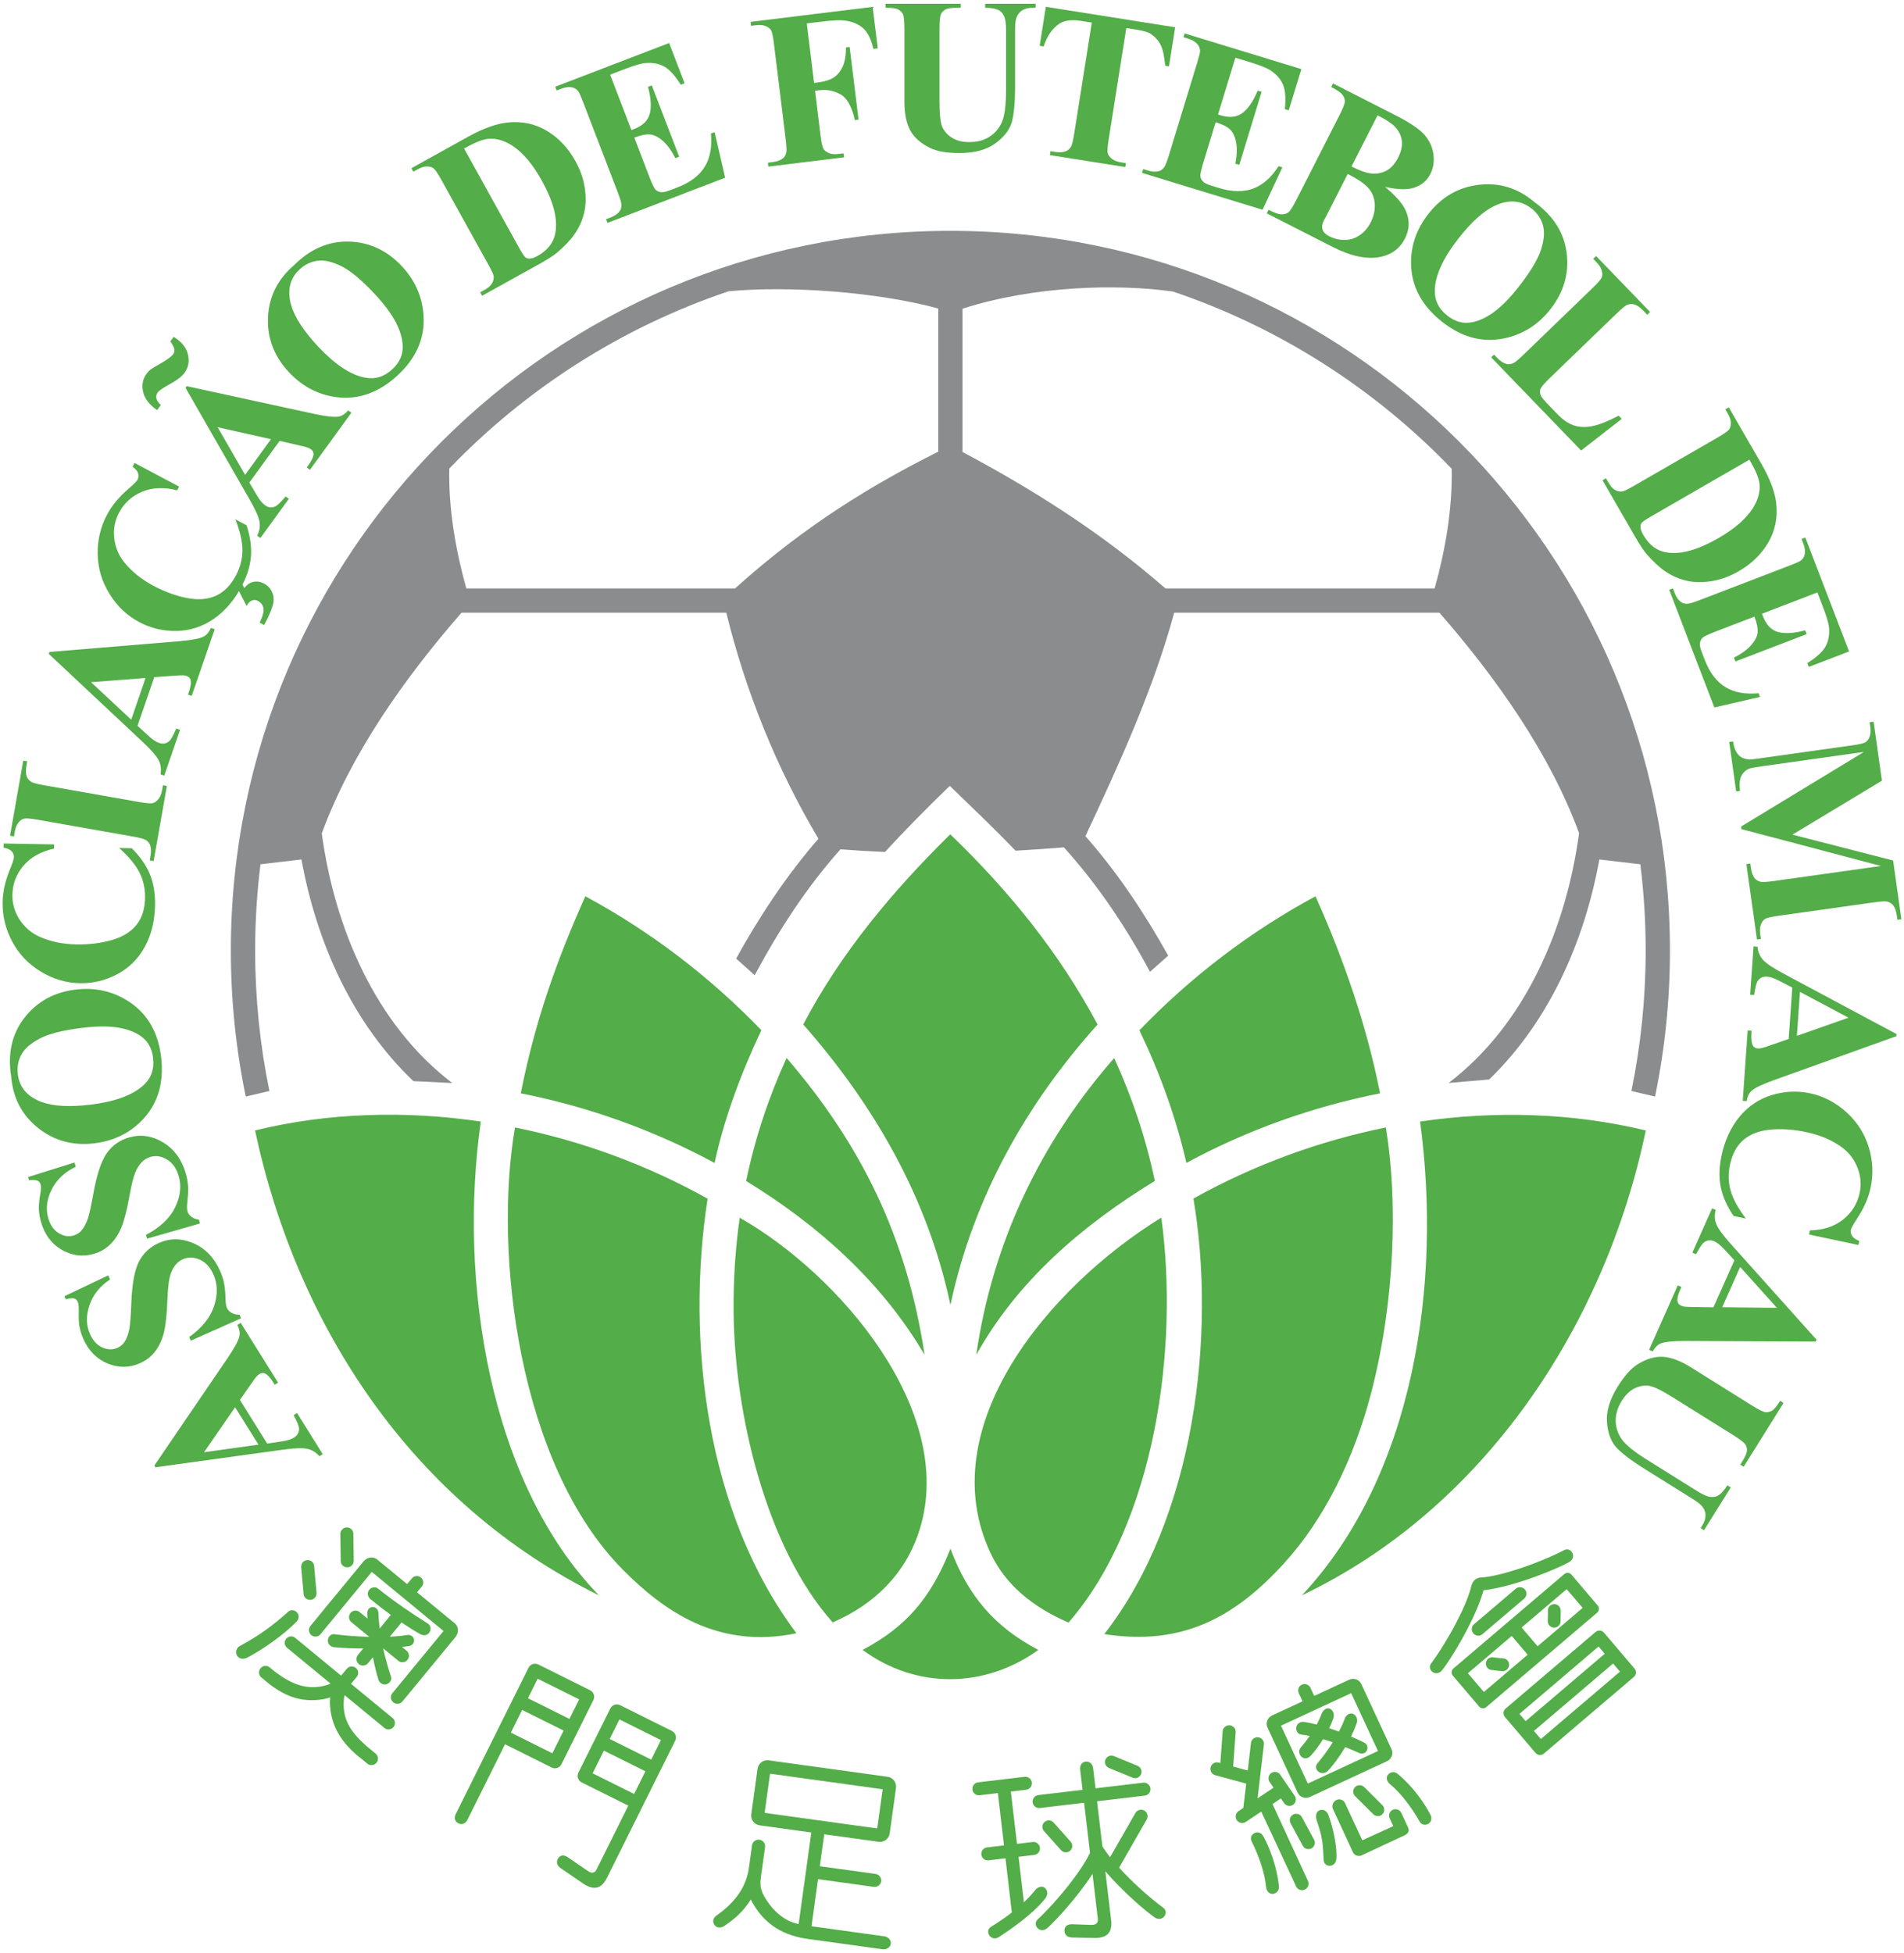 <?xml version="1.0" encoding="utf-8"?>
<!-- Generator: Adobe Illustrator 16.0.0, SVG Export Plug-In . SVG Version: 6.00 Build 0)  -->
<!DOCTYPE svg PUBLIC "-//W3C//DTD SVG 1.1//EN" "http://www.w3.org/Graphics/SVG/1.1/DTD/svg11.dtd">
<svg version="1.1" id="Layer_1" xmlns="http://www.w3.org/2000/svg" xmlns:xlink="http://www.w3.org/1999/xlink" x="0px" y="0px"
	 width="312px" height="320px" viewBox="0 0 312 320" enable-background="new 0 0 312 320" xml:space="preserve">
<g>
	<path fill-rule="evenodd" clip-rule="evenodd" fill="#8B8C8D" d="M155.739,37.824c65.106,0,117.907,52.801,117.907,117.909
		c0,8.197-0.843,16.201-2.438,23.93l-3.879-0.902c1.532-7.438,2.341-15.139,2.341-23.029c0-4.783-0.302-9.497-0.874-14.125
		l-6.715-0.79c-2.501,13.667-8.317,26.618-18.058,36.047l-6.652,0.576c12.673-9.652,19.298-25.544,21.385-40.937
		c-4.799-13.06-13.561-25.417-22.881-36.114h-43.466c-3.431,12.622-8.978,24.703-14.547,36.609
		c5.35,6.056,9.782,12.801,13.566,19.578l-2.986,2.647c-3.903-7.296-8.604-14.311-14.107-20.388
		c-2.719,0.217-5.379,0.402-7.912,0.546c-3.535-3.664-7.191-7.142-10.786-10.621c-3.918,3.792-7.307,7.218-10.62,10.832
		c-2.394-0.1-4.729-0.247-7.289-0.438c-5.521,6.173-10.098,13.234-14.064,20.625l-3.04-2.722c3.745-6.761,8.193-13.563,13.49-19.637
		c-6.801-11.4-11.95-24.158-15.099-37.032H75.627c-9.333,10.71-18.105,23.087-22.9,36.164c2.093,15.378,8.721,31.247,21.381,40.891
		l-6.368-0.305c-9.912-9.453-15.819-22.523-18.343-36.319l-6.714,0.789c-0.574,4.627-0.874,9.34-0.874,14.122
		c0,7.891,0.809,15.592,2.341,23.029l-3.882,0.902c-1.596-7.729-2.438-15.732-2.438-23.93
		C37.829,90.625,90.63,37.824,155.739,37.824L155.739,37.824z M153.75,74.001v-23.45c-9.996-2.736-24.572-3.76-34.358-2.827
		c-17.557,5.91-33.207,15.983-45.769,29.044c-0.148,6.679,1.094,13.587,2.789,19.642h44.032
		C131.958,86.053,142.944,79.413,153.75,74.001L153.75,74.001z M157.728,50.58v23.483c11.702,6.212,22.94,13.349,33.248,22.348
		h44.114c1.693-6.048,2.934-12.945,2.789-19.617c-12.536-13.041-28.148-23.106-45.665-29.025
		C183.251,46.492,169.528,46.781,157.728,50.58L157.728,50.58z"/>
	<path fill-rule="evenodd" clip-rule="evenodd" fill="#53AD48" d="M155.717,136.698c9.574,9.214,17.806,19.308,24.135,31.162
		c-11.793,13.133-20.291,28.35-24.047,45.654l-0.064,0.307l-0.063-0.307c-3.737-17.432-12.517-32.535-24.054-45.664
		C137.741,156.179,146.306,145.942,155.717,136.698L155.717,136.698z M215.566,146.852l0.217,0.487l0.036,0.081
		c4.45,10.021,8.03,20.394,10.216,31.155l0.007,0.035l0.101,0.525c-11.012,2.176-21.87,6.043-31.735,11.406
		c-1.727-7.537-4.355-14.766-7.696-21.73C195.099,160.076,204.904,152.594,215.566,146.852L215.566,146.852z M269.69,185.218
		c-6.708,32.105-26.611,62.006-56.354,76.168c18.421-19.645,22.956-51.152,19.364-77.625
		C244.989,181.962,257.598,182.313,269.69,185.218L269.69,185.218z M180.958,267.735c14.837-19.053,18.37-49.002,14.603-71.361
		c10.065-5.602,20.769-9.475,31.534-11.643c1.969,11.932,1.525,28.406-2.411,43.488c-2.782,10.66-7.559,20.566-14.3,27.951
		C202.307,265.019,193.701,269.726,180.958,267.735L180.958,267.735z M170.142,270.327l-0.023,0.016
		c-8.722,6.299-20.007,6.453-28.77-0.018c7.133-3.75,11.206-8.549,14.336-16.43l0.06-0.166l0.061,0.166
		C158.688,261.534,163.006,266.579,170.142,270.327L170.142,270.327z M84.388,184.733l0.001-0.002
		c10.776,2.17,21.485,6.047,31.56,11.658c-3.589,23.352-0.226,51.506,14.558,71.207c-12.935,2.705-21.834-3.748-28.47-10.439
		C85.042,240.022,80.82,205.427,84.388,184.733L84.388,184.733z M98.148,261.384c-30.568-15.078-49.487-44.025-56.354-76.166
		c12.091-2.967,24.83-3.258,36.994-1.457C75.055,209.979,80.195,242.948,98.148,261.384L98.148,261.384z M85.339,179.136
		l0.103-0.525l0.007-0.033c2.298-11.389,5.78-21.284,10.469-31.726c10.666,5.744,20.447,13.221,28.843,21.944
		c-3.237,6.828-6.081,14.352-7.665,21.752C107.21,185.19,96.367,181.308,85.339,179.136L85.339,179.136z M128.896,173.343
		l0.002,0.002c12.152,14.115,19.728,29.367,22.608,48.639l-0.003-0.006c-7.028-11.994-17.509-21.303-29.236-28.48
		C123.753,186.345,126.007,179.649,128.896,173.343L128.896,173.343z M182.575,173.356c-12.15,13.873-19.964,30.355-22.601,48.637
		l0.01-0.018c6.754-12.131,17.295-21.168,29.255-28.49C187.763,186.456,185.502,179.743,182.575,173.356L182.575,173.356z
		 M162.339,254.513c2.395,5.07,6.776,8.764,12.757,11.336c14.189-16.346,18.129-45.039,15.201-66.348
		C171.91,210.825,152.56,233.817,162.339,254.513L162.339,254.513z M136.453,265.821c-10.961-12.281-16.11-34.289-16.243-50.973
		c-0.042-5.328,0.307-10.432,1.005-15.328c16.226,9.199,35.495,31.551,29.512,50.996
		C148.505,257.735,143.385,262.821,136.453,265.821L136.453,265.821z"/>
	<path fill="#53AD48" d="M39.312,229.37l4.471,7.152l2.507-0.379c0.833-0.131,1.46-0.332,1.888-0.6
		c0.572-0.357,0.847-0.848,0.824-1.475c-0.002-0.365-0.299-1.102-0.877-2.207l0.551-0.346l4.21,6.738l-0.552,0.344
		c-0.563-0.654-1.241-1.068-2.024-1.223c-0.784-0.164-2.168-0.107-4.14,0.174l-20.697,2.855l-0.18-0.285l12.055-17.688
		c1.14-1.682,1.772-2.871,1.899-3.578c0.097-0.533-0.022-1.127-0.358-1.773l0.552-0.346l6.124,9.803l-0.551,0.346l-0.252-0.404
		c-0.491-0.785-0.949-1.27-1.366-1.451c-0.295-0.119-0.595-0.086-0.895,0.102c-0.179,0.111-0.345,0.256-0.494,0.436
		c-0.08,0.076-0.36,0.457-0.843,1.148L39.312,229.37L39.312,229.37z M38.524,230.569l-5.093,7.375l8.92-1.248L38.524,230.569
		L38.524,230.569z"/>
	<path fill="#53AD48" d="M10.546,212.382l7.194-3.42l0.294,0.666c-1.686,1.119-2.813,2.535-3.385,4.252
		c-0.567,1.715-0.536,3.275,0.095,4.691c0.486,1.094,1.164,1.832,2.035,2.207c0.869,0.385,1.687,0.4,2.451,0.063
		c0.476-0.213,0.86-0.521,1.133-0.912c0.37-0.533,0.646-1.256,0.829-2.16c0.132-0.666,0.24-2.109,0.329-4.334
		c0.121-3.115,0.542-5.363,1.26-6.75c0.724-1.381,1.802-2.387,3.242-3.027c1.824-0.814,3.713-0.799,5.657,0.033
		c1.946,0.838,3.41,2.352,4.383,4.539c0.307,0.688,0.527,1.373,0.66,2.043c0.13,0.674,0.208,1.561,0.234,2.656
		c0.016,0.611,0.099,1.08,0.246,1.412c0.125,0.277,0.362,0.527,0.712,0.74c0.354,0.219,0.796,0.322,1.323,0.32l0.264,0.594
		l-8.242,3.668l-0.264-0.592c2.108-1.506,3.468-3.197,4.086-5.092c0.62-1.889,0.585-3.611-0.107-5.166
		c-0.537-1.203-1.292-2.012-2.265-2.436c-0.972-0.424-1.894-0.441-2.763-0.055c-0.516,0.23-0.955,0.59-1.316,1.082
		c-0.356,0.486-0.633,1.104-0.818,1.855c-0.186,0.754-0.313,1.99-0.38,3.721c-0.094,2.418-0.288,4.215-0.587,5.389
		c-0.298,1.178-0.771,2.188-1.41,3.029c-0.639,0.846-1.466,1.498-2.489,1.951c-1.737,0.773-3.506,0.793-5.298,0.063
		c-1.79-0.736-3.116-2.076-3.98-4.014c-0.316-0.709-0.541-1.434-0.666-2.174c-0.093-0.564-0.13-1.283-0.099-2.162
		c0.023-0.879-0.029-1.467-0.157-1.754c-0.124-0.279-0.31-0.461-0.55-0.543c-0.244-0.09-0.723-0.055-1.437,0.1L10.546,212.382
		L10.546,212.382z"/>
	<path fill="#53AD48" d="M4.607,192.853l7.599-2.385l0.201,0.699c-1.827,0.875-3.14,2.121-3.946,3.74
		c-0.799,1.617-0.986,3.166-0.559,4.658c0.33,1.15,0.897,1.975,1.708,2.469c0.807,0.502,1.614,0.633,2.418,0.402
		c0.502-0.143,0.925-0.396,1.25-0.746c0.438-0.477,0.813-1.154,1.121-2.021c0.224-0.643,0.532-2.057,0.929-4.246
		c0.553-3.068,1.283-5.236,2.188-6.508c0.908-1.27,2.116-2.113,3.631-2.551c1.919-0.549,3.788-0.273,5.597,0.822
		c1.811,1.102,3.049,2.805,3.708,5.105c0.208,0.723,0.331,1.432,0.37,2.115c0.034,0.686-0.012,1.572-0.138,2.662
		c-0.07,0.607-0.052,1.084,0.047,1.432c0.084,0.293,0.284,0.574,0.603,0.834c0.32,0.264,0.743,0.432,1.264,0.502l0.179,0.623
		l-8.673,2.486l-0.178-0.623c2.296-1.197,3.878-2.684,4.754-4.473c0.877-1.787,1.083-3.496,0.613-5.133
		c-0.363-1.264-0.999-2.172-1.903-2.727c-0.901-0.553-1.813-0.699-2.727-0.439c-0.543,0.156-1.027,0.453-1.455,0.889
		c-0.419,0.434-0.78,1.008-1.067,1.727c-0.289,0.721-0.587,1.926-0.894,3.629c-0.431,2.383-0.873,4.135-1.333,5.256
		c-0.459,1.125-1.067,2.057-1.817,2.803c-0.75,0.748-1.662,1.279-2.737,1.588c-1.826,0.523-3.582,0.293-5.255-0.678
		c-1.669-0.979-2.797-2.488-3.382-4.529c-0.214-0.744-0.334-1.494-0.356-2.244c-0.013-0.572,0.051-1.289,0.204-2.154
		c0.145-0.865,0.175-1.459,0.089-1.756c-0.084-0.297-0.243-0.502-0.47-0.617c-0.23-0.123-0.707-0.154-1.438-0.102L4.607,192.853
		L4.607,192.853z"/>
	<path fill="#53AD48" d="M1.834,176.374c-0.608-3.762,0.12-6.965,2.169-9.615c2.057-2.646,4.842-4.189,8.363-4.619
		c3.01-0.371,5.763,0.184,8.265,1.662c3.319,1.963,5.241,5.07,5.763,9.326c0.523,4.262-0.517,7.74-3.125,10.432
		c-2.061,2.119-4.657,3.377-7.791,3.762c-3.522,0.432-6.605-0.408-9.245-2.512C3.585,182.698,2.12,179.89,1.834,176.374
		L1.834,176.374z M2.924,176.022c0.267,2.172,1.578,3.684,3.933,4.547c1.929,0.697,4.599,0.834,8.002,0.418
		c4.047-0.498,6.95-1.576,8.709-3.232c1.233-1.156,1.737-2.631,1.518-4.416c-0.147-1.201-0.562-2.166-1.24-2.902
		c-0.872-0.93-2.164-1.584-3.876-1.955c-1.706-0.373-3.878-0.396-6.51-0.074c-3.142,0.387-5.45,0.967-6.931,1.742
		c-1.485,0.777-2.494,1.652-3.026,2.641C2.974,173.769,2.779,174.847,2.924,176.022L2.924,176.022z"/>
	<path fill="#53AD48" d="M0.6,138.207l8.273,0.144l-0.011,0.686c-2.167,0.48-3.839,1.413-5.018,2.805
		c-1.173,1.388-1.778,2.977-1.809,4.763c-0.026,1.492,0.376,2.864,1.215,4.125c0.838,1.259,1.941,2.191,3.32,2.789
		c1.76,0.771,3.726,1.177,5.897,1.215c2.136,0.037,4.088-0.199,5.854-0.71c1.764-0.509,3.107-1.329,4.024-2.466
		c0.921-1.134,1.392-2.617,1.425-4.452c0.026-1.503-0.275-2.886-0.915-4.149c-0.634-1.261-1.74-2.598-3.329-4.015l2.063,0.035
		c1.372,1.366,2.364,2.779,2.964,4.24c0.606,1.466,0.889,3.161,0.855,5.103c-0.044,2.544-0.595,4.801-1.652,6.762
		c-1.057,1.96-2.551,3.462-4.481,4.506c-1.938,1.036-3.985,1.542-6.145,1.505c-2.278-0.039-4.427-0.673-6.449-1.906
		c-2.025-1.228-3.585-2.86-4.673-4.906c-1.095-2.044-1.617-4.209-1.577-6.487c0.029-1.679,0.42-3.446,1.182-5.302
		c0.438-1.076,0.667-1.757,0.673-2.052c0.007-0.373-0.125-0.7-0.397-0.983c-0.274-0.28-0.708-0.468-1.302-0.563L0.6,138.207
		L0.6,138.207z"/>
	<path fill="#53AD48" d="M26.705,128.662l0.64,0.114l-2.169,12.302l-0.64-0.114l0.137-0.782c0.121-0.681,0.093-1.253-0.076-1.711
		c-0.105-0.329-0.344-0.61-0.712-0.84c-0.25-0.178-0.967-0.37-2.152-0.58l-15.475-2.729c-1.204-0.212-1.967-0.279-2.292-0.204
		c-0.322,0.072-0.628,0.281-0.923,0.631c-0.292,0.345-0.499,0.854-0.615,1.51l-0.137,0.782l-0.646-0.113l2.169-12.302l0.645,0.113
		l-0.137,0.782c-0.12,0.681-0.1,1.252,0.071,1.71c0.112,0.332,0.342,0.616,0.708,0.857c0.257,0.174,0.974,0.368,2.153,0.577
		l15.476,2.729c1.202,0.21,1.967,0.28,2.291,0.201c0.327-0.082,0.632-0.296,0.925-0.643c0.3-0.35,0.503-0.851,0.619-1.509
		L26.705,128.662L26.705,128.662z"/>
	<path fill="#53AD48" d="M25.281,110.945l-2.748,7.978l1.875,1.708c0.625,0.565,1.176,0.927,1.653,1.092
		c0.637,0.218,1.191,0.124,1.662-0.287c0.285-0.233,0.67-0.928,1.166-2.073l0.615,0.211l-2.586,7.513l-0.615-0.213
		c0.153-0.85,0.05-1.637-0.324-2.343c-0.366-0.711-1.28-1.751-2.741-3.106L7.994,107.135l0.109-0.317l21.332-1.765
		c2.025-0.175,3.347-0.431,3.975-0.774c0.478-0.263,0.861-0.728,1.155-1.396l0.614,0.21l-3.763,10.929l-0.614-0.211l0.154-0.45
		c0.302-0.875,0.39-1.537,0.268-1.975c-0.095-0.305-0.307-0.517-0.642-0.633c-0.199-0.068-0.417-0.105-0.649-0.109
		c-0.111-0.013-0.582,0.008-1.425,0.07L25.281,110.945L25.281,110.945z M23.851,111.088l-8.935,0.683l6.585,6.146L23.851,111.088
		L23.851,111.088z"/>
	<path fill="#53AD48" d="M22.048,75.85l7.307,3.884l-0.322,0.606c-2.149-0.558-4.062-0.484-5.744,0.222
		c-1.676,0.704-2.935,1.845-3.775,3.422c-0.7,1.317-0.965,2.721-0.789,4.225c0.176,1.504,0.733,2.834,1.691,3.992
		c1.218,1.486,2.787,2.742,4.703,3.761c1.885,1.002,3.732,1.679,5.538,2.025c1.805,0.346,3.373,0.226,4.708-0.372
		c1.334-0.591,2.427-1.698,3.29-3.319c0.705-1.327,1.065-2.695,1.069-4.11c0.008-1.413-0.372-3.106-1.143-5.091l1.821,0.97
		c0.603,1.839,0.844,3.547,0.717,5.121c-0.126,1.583-0.643,3.221-1.554,4.936c-1.195,2.247-2.711,4.01-4.543,5.275
		c-1.831,1.268-3.844,1.927-6.038,1.98c-2.196,0.044-4.251-0.436-6.157-1.448c-2.015-1.07-3.64-2.611-4.883-4.626
		c-1.248-2.013-1.896-4.176-1.936-6.492c-0.047-2.321,0.471-4.484,1.54-6.496c0.789-1.483,1.939-2.88,3.461-4.189
		c0.879-0.759,1.392-1.263,1.53-1.523c0.175-0.328,0.206-0.68,0.091-1.055c-0.115-0.375-0.417-0.739-0.903-1.095L22.048,75.85
		L22.048,75.85z M38.749,96.042l0.544-1.023l0.749,1.331c0.433-0.567,0.939-0.905,1.512-1.021c0.57-0.114,1.157-0.011,1.762,0.31
		c0.537,0.285,0.946,0.708,1.218,1.269c0.278,0.556,0.366,1.134,0.284,1.724c-0.165,0.926-0.67,2.183-1.531,3.775l-0.732-0.39
		c0.507-1.057,0.715-1.846,0.616-2.375c-0.102-0.524-0.407-0.925-0.928-1.203c-0.313-0.166-0.633-0.18-0.97-0.046
		c-0.342,0.132-0.629,0.429-0.872,0.884L38.749,96.042L38.749,96.042z"/>
	<path fill="#53AD48" d="M45.819,72.239l-4.96,6.826l1.292,2.181c0.435,0.723,0.854,1.229,1.262,1.526
		c0.545,0.397,1.103,0.467,1.674,0.212c0.34-0.139,0.912-0.69,1.72-1.642l0.527,0.383l-4.67,6.427l-0.525-0.383
		c0.394-0.767,0.525-1.55,0.375-2.335c-0.143-0.787-0.712-2.05-1.713-3.772l-10.4-18.121l0.198-0.272l20.915,4.55
		c1.987,0.426,3.327,0.567,4.028,0.421c0.533-0.111,1.037-0.444,1.512-0.998l0.526,0.381l-6.794,9.353l-0.526-0.382l0.279-0.384
		c0.545-0.75,0.823-1.357,0.833-1.812c0-0.318-0.14-0.583-0.428-0.792c-0.17-0.123-0.366-0.223-0.588-0.294
		c-0.103-0.045-0.561-0.162-1.382-0.352L45.819,72.239L45.819,72.239z M44.41,71.958l-8.746-1.959l4.499,7.803L44.41,71.958
		L44.41,71.958z M27.913,55.937l0.547-0.754c0.197,0.128,0.361,0.239,0.497,0.338c1.047,0.761,1.672,1.661,1.877,2.717
		c0.209,1.052,0.016,1.996-0.593,2.833c-0.449,0.618-1.239,1.233-2.365,1.843c-1.127,0.609-1.806,1.073-2.032,1.385
		c-0.209,0.287-0.284,0.597-0.233,0.925c0.052,0.327,0.297,0.706,0.736,1.144l-0.599,0.828c-1.261-0.863-2.025-1.85-2.292-2.966
		c-0.263-1.112-0.08-2.11,0.563-2.995c0.209-0.288,0.412-0.504,0.607-0.651c0.269-0.207,0.792-0.527,1.563-0.954
		c1.158-0.653,1.893-1.191,2.196-1.609c0.152-0.21,0.208-0.473,0.177-0.786C28.529,56.92,28.314,56.487,27.913,55.937L27.913,55.937
		z"/>
	<path fill="#53AD48" d="M48.155,43.479c2.685-2.701,5.705-3.996,9.054-3.896c3.351,0.107,6.235,1.456,8.655,4.05
		c2.067,2.218,3.238,4.769,3.511,7.664c0.364,3.837-1.021,7.219-4.157,10.144c-3.141,2.929-6.567,4.133-10.276,3.604
		c-2.925-0.421-5.47-1.783-7.622-4.092c-2.421-2.595-3.555-5.584-3.402-8.957C44.068,48.613,45.479,45.776,48.155,43.479
		L48.155,43.479z M49.08,44.155c-1.6,1.493-2.052,3.442-1.366,5.853c0.57,1.97,2.029,4.212,4.367,6.72
		c2.781,2.982,5.358,4.697,7.734,5.146c1.661,0.317,3.149-0.141,4.465-1.369c0.883-0.824,1.422-1.729,1.618-2.708
		c0.238-1.251,0.008-2.68-0.698-4.285c-0.7-1.599-1.959-3.371-3.767-5.31c-2.159-2.313-3.986-3.84-5.482-4.583
		c-1.502-0.745-2.802-1.046-3.914-0.898C50.934,42.87,49.946,43.345,49.08,44.155L49.08,44.155z"/>
	<path fill="#53AD48" d="M79,48.457l-0.316-0.568l0.696-0.386c0.604-0.335,1.02-0.688,1.234-1.062
		c0.222-0.37,0.314-0.758,0.284-1.175c-0.025-0.269-0.338-0.941-0.934-2.019l-7.62-13.744c-0.592-1.07-1.019-1.706-1.284-1.91
		c-0.258-0.207-0.614-0.313-1.071-0.319c-0.454-0.01-0.978,0.149-1.561,0.472l-0.694,0.385l-0.318-0.574l9.352-5.184
		c2.499-1.385,4.698-2.158,6.595-2.322c2.317-0.196,4.429,0.276,6.319,1.428c1.9,1.155,3.433,2.793,4.611,4.919
		c0.816,1.473,1.328,2.956,1.541,4.454c0.216,1.503,0.171,2.862-0.131,4.082c-0.302,1.226-0.806,2.353-1.52,3.386
		c-0.715,1.029-1.704,2.073-2.97,3.125c-0.56,0.467-1.514,1.079-2.859,1.826L79,48.457L79,48.457z M76.044,24.33l9.038,16.307
		c0.479,0.862,0.812,1.365,0.999,1.517c0.192,0.148,0.415,0.224,0.664,0.216c0.366,0.003,0.808-0.144,1.333-0.435
		c1.716-0.951,2.701-2.262,2.956-3.936c0.354-2.267-0.39-5.058-2.235-8.388c-1.486-2.684-3.097-4.591-4.824-5.728
		c-1.364-0.883-2.693-1.259-3.991-1.13C79.063,22.843,77.753,23.369,76.044,24.33L76.044,24.33z"/>
	<path fill="#53AD48" d="M99.981,12.234l3.486,9.08l0.443-0.17c1.415-0.544,2.268-1.38,2.566-2.514
		c0.293-1.13,0.193-2.6-0.291-4.397l0.623-0.24l4.483,11.68l-0.623,0.239c-0.625-1.223-1.298-2.155-2.031-2.808
		c-0.74-0.651-1.438-1.008-2.107-1.073c-0.662-0.062-1.529,0.111-2.59,0.518l2.411,6.282c0.471,1.229,0.81,1.957,1.021,2.191
		c0.206,0.236,0.49,0.385,0.843,0.45c0.349,0.071,0.842-0.021,1.481-0.267l1.332-0.51c2.082-0.8,3.564-1.923,4.452-3.37
		c0.889-1.444,1.222-3.26,1.015-5.449l0.607-0.232l1.723,7.475l-19.282,7.401l-0.232-0.607l0.741-0.284
		c0.646-0.247,1.123-0.566,1.428-0.946c0.226-0.261,0.345-0.609,0.353-1.044c0.024-0.305-0.18-1.02-0.61-2.142l-5.632-14.671
		c-0.389-1.011-0.653-1.618-0.798-1.826c-0.253-0.341-0.575-0.56-0.947-0.655c-0.538-0.148-1.164-0.081-1.888,0.196l-0.742,0.286
		l-0.235-0.613l18.669-7.167l2.532,6.598l-0.624,0.239c-0.938-1.489-1.826-2.475-2.673-2.956c-0.842-0.481-1.855-0.686-3.036-0.606
		c-0.688,0.033-1.878,0.379-3.567,1.029L99.981,12.234L99.981,12.234z"/>
	<path fill="#53AD48" d="M132.203,3.839l1.197,9.743l0.687-0.084c1.045-0.128,1.884-0.396,2.509-0.787
		c0.63-0.399,1.125-0.999,1.493-1.801c0.369-0.803,0.55-1.85,0.53-3.139l0.608-0.075l1.462,11.91l-0.608,0.074
		c-0.497-2.223-1.282-3.629-2.355-4.224c-1.072-0.596-2.234-0.823-3.48-0.67l-0.688,0.084l0.891,7.259
		c0.149,1.212,0.313,1.963,0.483,2.25c0.175,0.289,0.469,0.519,0.884,0.698c0.417,0.185,0.962,0.233,1.625,0.151l0.788-0.097
		l0.079,0.646l-12.399,1.521l-0.08-0.646l0.789-0.097c0.686-0.083,1.227-0.278,1.615-0.574c0.284-0.198,0.483-0.507,0.594-0.927
		c0.099-0.289,0.067-1.031-0.08-2.226l-1.916-15.597c-0.148-1.213-0.299-1.963-0.469-2.252c-0.162-0.288-0.458-0.518-0.874-0.698
		c-0.421-0.178-0.961-0.226-1.624-0.146l-0.789,0.097l-0.081-0.65l20.004-2.456l0.837,6.805L143.12,8.02
		c-0.357-1.581-0.92-2.71-1.684-3.4c-0.769-0.686-1.802-1.105-3.112-1.265c-0.721-0.088-2.026-0.018-3.912,0.214L132.203,3.839
		L132.203,3.839z"/>
	<path fill="#53AD48" d="M145.107,0.617h12.328v0.655h-0.613c-0.926,0-1.564,0.097-1.911,0.29c-0.349,0.191-0.596,0.461-0.74,0.8
		c-0.145,0.341-0.223,1.196-0.223,2.556v11.697c0,2.141,0.162,3.554,0.487,4.251c0.324,0.693,0.854,1.263,1.594,1.727
		c0.737,0.457,1.671,0.685,2.801,0.685c1.294,0,2.396-0.288,3.302-0.871c0.915-0.583,1.596-1.383,2.046-2.407
		c0.45-1.021,0.68-2.802,0.68-5.34V4.917c0-1.07-0.115-1.834-0.335-2.292c-0.225-0.458-0.507-0.776-0.845-0.95
		c-0.529-0.271-1.274-0.404-2.243-0.404V0.617h8.264v0.655h-0.493c-0.667,0-1.228,0.132-1.67,0.404
		c-0.446,0.27-0.771,0.673-0.969,1.213c-0.151,0.379-0.228,1.053-0.228,2.028v9.075c0,2.809-0.189,4.835-0.555,6.081
		c-0.373,1.245-1.274,2.388-2.708,3.434c-1.431,1.046-3.392,1.569-5.868,1.569c-2.063,0-3.663-0.277-4.793-0.83
		c-1.534-0.75-2.624-1.713-3.261-2.886c-0.631-1.179-0.95-2.754-0.95-4.746V4.917c0-1.372-0.071-2.226-0.228-2.563
		c-0.15-0.337-0.414-0.602-0.793-0.799c-0.373-0.204-1.065-0.295-2.075-0.283V0.617L145.107,0.617z"/>
	<path fill="#53AD48" d="M192.57,4.471l-1.011,6.392l-0.626-0.099c-0.139-1.539-0.38-2.661-0.731-3.373
		c-0.347-0.72-0.891-1.329-1.621-1.834c-0.404-0.284-1.16-0.507-2.26-0.681l-1.759-0.279l-2.883,18.2
		c-0.192,1.206-0.246,1.971-0.162,2.294c0.088,0.326,0.308,0.627,0.656,0.915c0.358,0.294,0.87,0.49,1.541,0.597l0.781,0.124
		l-0.1,0.642l-12.356-1.958l0.1-0.642l0.787,0.125c0.682,0.108,1.255,0.071,1.71-0.107c0.326-0.112,0.61-0.353,0.845-0.724
		c0.173-0.252,0.354-0.973,0.543-2.161l2.884-18.201l-1.711-0.271c-1.587-0.251-2.797-0.102-3.623,0.462
		c-1.159,0.779-2.007,2.021-2.549,3.718l-0.66-0.104l1.011-6.392L192.57,4.471L192.57,4.471z"/>
	<path fill="#53AD48" d="M202.435,9.46l-2.843,9.301l0.454,0.14c1.448,0.441,2.636,0.307,3.569-0.402
		c0.929-0.709,1.754-1.928,2.478-3.644l0.639,0.194l-3.658,11.963l-0.638-0.195c0.263-1.348,0.305-2.498,0.129-3.463
		c-0.182-0.968-0.512-1.68-0.999-2.144c-0.484-0.456-1.273-0.854-2.361-1.185l-1.967,6.435c-0.385,1.259-0.567,2.04-0.544,2.355
		c0.018,0.313,0.15,0.606,0.387,0.873c0.231,0.273,0.677,0.504,1.332,0.704l1.362,0.417c2.135,0.652,3.993,0.68,5.586,0.084
		c1.59-0.589,2.968-1.814,4.152-3.667l0.62,0.19l-3.244,6.951l-19.751-6.038l0.188-0.623l0.762,0.232
		c0.661,0.203,1.231,0.245,1.709,0.133c0.338-0.065,0.646-0.267,0.92-0.605c0.207-0.225,0.486-0.914,0.838-2.064l4.594-15.029
		c0.315-1.035,0.48-1.675,0.497-1.929c0.01-0.425-0.109-0.794-0.346-1.1c-0.333-0.448-0.866-0.781-1.607-1.008l-0.761-0.232
		l0.192-0.627l19.125,5.847l-2.067,6.758l-0.64-0.196c0.178-1.752,0.086-3.074-0.285-3.975c-0.369-0.898-1.04-1.683-2.02-2.346
		c-0.564-0.399-1.712-0.858-3.444-1.387L202.435,9.46L202.435,9.46z"/>
	<path fill="#53AD48" d="M226.96,30.617c1.783,1.496,2.912,2.792,3.386,3.877c0.687,1.553,0.643,3.082-0.13,4.599
		c-0.816,1.603-2.134,2.598-3.953,2.987c-2.227,0.465-4.848-0.074-7.859-1.608l-10.821-5.513l0.296-0.58
		c0.987,0.503,1.698,0.751,2.146,0.744c0.44-0.006,0.808-0.114,1.097-0.339c0.296-0.221,0.731-0.904,1.317-2.055l7.038-13.815
		c0.588-1.152,0.887-1.911,0.896-2.286c0.013-0.371-0.119-0.734-0.384-1.091c-0.26-0.362-0.881-0.786-1.856-1.284l0.298-0.585
		l10.203,5.199c2.438,1.243,4.059,2.345,4.849,3.295c0.798,0.952,1.266,2.008,1.41,3.168c0.149,1.163-0.029,2.232-0.523,3.203
		c-0.525,1.029-1.358,1.75-2.514,2.174C230.71,31.129,229.077,31.1,226.96,30.617L226.96,30.617z M221.468,27.277
		c1.482,0.756,2.661,1.146,3.537,1.175c0.881,0.024,1.661-0.174,2.352-0.585c0.683-0.415,1.266-1.096,1.747-2.039
		c0.477-0.936,0.682-1.804,0.622-2.599c-0.063-0.789-0.362-1.516-0.893-2.183c-0.53-0.668-1.563-1.383-3.095-2.151L221.468,27.277
		L221.468,27.277z M220.842,28.504l-3.479,6.828l-0.418,0.779c-0.285,0.563-0.366,1.063-0.224,1.498
		c0.145,0.434,0.494,0.793,1.062,1.083c0.836,0.426,1.699,0.637,2.601,0.622c0.894-0.009,1.712-0.273,2.447-0.791
		c0.738-0.508,1.327-1.2,1.771-2.068c0.508-0.996,0.731-2.008,0.674-3.031c-0.061-1.023-0.411-1.897-1.059-2.625
		C223.573,30.072,222.444,29.309,220.842,28.504L220.842,28.504z"/>
	<path fill="#53AD48" d="M251.461,33.125c3.088,2.23,4.84,5.009,5.264,8.334c0.416,3.325-0.463,6.386-2.646,9.181
		c-1.865,2.389-4.203,3.945-7.02,4.667c-3.735,0.959-7.29,0.12-10.671-2.521c-3.382-2.643-5.108-5.838-5.164-9.585
		c-0.044-2.955,0.904-5.68,2.848-8.168c2.185-2.796,4.959-4.382,8.315-4.761C245.751,29.892,248.772,30.841,251.461,33.125
		L251.461,33.125z M250.939,34.145c-1.727-1.347-3.723-1.488-5.997-0.434c-1.856,0.871-3.843,2.662-5.952,5.362
		c-2.512,3.214-3.802,6.029-3.875,8.444c-0.053,1.69,0.633,3.089,2.052,4.196c0.95,0.744,1.928,1.134,2.929,1.175
		c1.271,0.04,2.648-0.411,4.121-1.359c1.469-0.942,3.023-2.462,4.655-4.551c1.948-2.494,3.171-4.538,3.669-6.132
		c0.502-1.6,0.595-2.931,0.273-4.005C252.498,35.774,251.871,34.873,250.939,34.145L250.939,34.145z"/>
	<path fill="#53AD48" d="M265.75,68.629l-6.659,5.185l-14.738-15.265l0.467-0.451l0.553,0.572c0.479,0.497,0.96,0.812,1.43,0.943
		c0.327,0.109,0.694,0.081,1.102-0.078c0.288-0.101,0.867-0.567,1.73-1.403l11.304-10.916c0.88-0.849,1.385-1.427,1.516-1.731
		c0.128-0.308,0.139-0.679,0.027-1.122c-0.107-0.44-0.397-0.905-0.86-1.385l-0.551-0.571l0.471-0.457l8.854,9.168l-0.473,0.456
		l-0.72-0.749c-0.486-0.5-0.958-0.816-1.431-0.951c-0.333-0.101-0.697-0.082-1.112,0.069c-0.292,0.106-0.867,0.572-1.731,1.404
		L253.978,61.92c-0.877,0.848-1.39,1.444-1.532,1.773c-0.143,0.337-0.135,0.708,0.036,1.119c0.127,0.288,0.584,0.831,1.367,1.64
		l1.383,1.432c0.881,0.913,1.776,1.519,2.686,1.821c0.905,0.296,1.921,0.335,3.044,0.103c1.122-0.222,2.549-0.79,4.287-1.699
		L265.75,68.629L265.75,68.629z"/>
	<path fill="#53AD48" d="M262.596,78.688l0.563-0.325l0.398,0.688c0.345,0.599,0.706,1.008,1.082,1.215
		c0.374,0.215,0.764,0.303,1.18,0.263c0.268-0.029,0.936-0.353,2.001-0.969l13.611-7.857c1.059-0.611,1.686-1.05,1.887-1.318
		c0.2-0.262,0.3-0.618,0.3-1.076c0.002-0.453-0.166-0.974-0.5-1.552l-0.396-0.688l0.566-0.328l5.348,9.261
		c1.429,2.474,2.238,4.66,2.436,6.553c0.237,2.313-0.199,4.432-1.317,6.343c-1.121,1.918-2.732,3.479-4.839,4.695
		c-1.458,0.842-2.933,1.38-4.425,1.618c-1.5,0.242-2.86,0.222-4.085-0.058c-1.231-0.281-2.364-0.766-3.413-1.461
		c-1.04-0.696-2.1-1.667-3.177-2.915c-0.476-0.55-1.104-1.495-1.872-2.828L262.596,78.688L262.596,78.688z M286.669,75.313
		l-16.146,9.321c-0.854,0.493-1.352,0.836-1.499,1.026c-0.145,0.194-0.218,0.417-0.205,0.667c0.004,0.365,0.158,0.802,0.46,1.323
		c0.979,1.699,2.307,2.662,3.986,2.887c2.271,0.314,5.048-0.477,8.345-2.38c2.658-1.535,4.537-3.175,5.645-4.925
		c0.857-1.377,1.212-2.713,1.061-4.008C288.209,78.305,287.658,77.004,286.669,75.313L286.669,75.313z"/>
	<path fill="#53AD48" d="M297.808,97.07l-9.078,3.486l0.17,0.443c0.543,1.416,1.378,2.267,2.512,2.566
		c1.132,0.293,2.602,0.194,4.397-0.291l0.241,0.623l-11.68,4.483l-0.239-0.623c1.223-0.623,2.155-1.298,2.807-2.031
		c0.651-0.739,1.009-1.438,1.074-2.106c0.062-0.661-0.11-1.529-0.519-2.591l-6.282,2.411c-1.229,0.473-1.956,0.81-2.189,1.023
		c-0.238,0.205-0.387,0.49-0.45,0.841c-0.072,0.351,0.021,0.843,0.265,1.482l0.512,1.331c0.8,2.083,1.922,3.566,3.371,4.452
		c1.442,0.89,3.259,1.223,5.447,1.015l0.232,0.606l-7.476,1.724l-7.4-19.282l0.605-0.232l0.283,0.741
		c0.25,0.645,0.566,1.123,0.948,1.427c0.26,0.228,0.609,0.345,1.045,0.354c0.306,0.023,1.019-0.18,2.141-0.609l14.673-5.634
		c1.011-0.388,1.617-0.652,1.826-0.796c0.339-0.254,0.559-0.575,0.654-0.948c0.146-0.539,0.081-1.165-0.197-1.888l-0.285-0.742
		l0.612-0.235l7.169,18.67l-6.599,2.532l-0.241-0.624c1.489-0.938,2.476-1.825,2.956-2.673c0.481-0.842,0.686-1.855,0.607-3.036
		c-0.032-0.688-0.38-1.877-1.029-3.568L297.808,97.07L297.808,97.07z"/>
	<path fill="#53AD48" d="M293.717,136.752l16.5,4.234l1.353,9.629l-0.648,0.09l-0.108-0.767c-0.097-0.698-0.295-1.24-0.598-1.623
		c-0.208-0.269-0.514-0.463-0.922-0.588c-0.297-0.085-1.032-0.049-2.206,0.117l-15.597,2.192c-1.21,0.169-1.957,0.341-2.245,0.509
		c-0.283,0.174-0.509,0.472-0.681,0.897c-0.176,0.431-0.214,0.973-0.12,1.639l0.107,0.768l-0.644,0.091l-1.736-12.358l0.644-0.09
		l0.107,0.77c0.1,0.701,0.303,1.238,0.605,1.626c0.201,0.264,0.515,0.462,0.938,0.579c0.29,0.087,1.033,0.049,2.225-0.119
		l17.532-2.464l-22.857-6.037l-0.061-0.423l20.134-12.225l-16.664,2.342c-1.162,0.163-1.876,0.295-2.137,0.393
		c-0.557,0.23-0.986,0.63-1.277,1.186c-0.298,0.559-0.374,1.377-0.221,2.461l-0.642,0.09l-1.139-8.1l0.644-0.091l0.034,0.245
		c0.061,0.526,0.22,1.002,0.461,1.43c0.243,0.427,0.536,0.738,0.865,0.929c0.336,0.188,0.791,0.307,1.351,0.361
		c0.135,0.006,0.726-0.065,1.787-0.215l14.972-2.104c1.197-0.167,1.934-0.339,2.214-0.506c0.277-0.172,0.503-0.47,0.675-0.895
		c0.168-0.433,0.208-0.978,0.115-1.638l-0.105-0.751l0.649-0.091l1.36,9.666L293.717,136.752L293.717,136.752z"/>
	<path fill="#53AD48" d="M293.104,170.224l0.59-8.416l-2.252-1.162c-0.751-0.385-1.377-0.592-1.882-0.626
		c-0.673-0.047-1.181,0.188-1.532,0.706c-0.214,0.299-0.406,1.068-0.588,2.303l-0.648-0.045l0.555-7.924l0.648,0.045
		c0.071,0.862,0.378,1.595,0.918,2.181c0.539,0.593,1.69,1.361,3.452,2.291l18.424,9.856l-0.024,0.334l-20.147,7.227
		c-1.911,0.689-3.121,1.281-3.639,1.775c-0.393,0.377-0.644,0.926-0.754,1.646l-0.649-0.045l0.808-11.529l0.647,0.045l-0.032,0.473
		c-0.065,0.926,0.021,1.586,0.252,1.979c0.169,0.271,0.43,0.422,0.785,0.445c0.209,0.014,0.427-0.004,0.654-0.064
		c0.109-0.016,0.56-0.158,1.358-0.432L293.104,170.224L293.104,170.224z M294.448,169.718l8.456-2.975l-7.953-4.23L294.448,169.718
		L294.448,169.718z"/>
	<path fill="#53AD48" d="M304.534,203.987l-8.094-1.721l0.143-0.672c2.218-0.057,4.038-0.654,5.46-1.795
		c1.417-1.139,2.313-2.584,2.687-4.33c0.31-1.459,0.174-2.883-0.407-4.281c-0.582-1.395-1.485-2.521-2.727-3.371
		c-1.58-1.092-3.433-1.865-5.557-2.318c-2.091-0.443-4.051-0.582-5.885-0.42c-1.827,0.164-3.302,0.713-4.42,1.654
		c-1.12,0.936-1.868,2.303-2.248,4.098c-0.312,1.471-0.28,2.885,0.106,4.246c0.382,1.359,1.213,2.885,2.5,4.578l-2.018-0.428
		c-1.085-1.604-1.791-3.18-2.101-4.727c-0.313-1.555-0.27-3.275,0.134-5.174c0.529-2.488,1.501-4.6,2.913-6.322
		c1.411-1.723,3.166-2.912,5.259-3.568c2.099-0.648,4.206-0.754,6.318-0.307c2.229,0.477,4.217,1.508,5.969,3.104
		c1.753,1.59,2.973,3.49,3.651,5.707c0.684,2.215,0.782,4.439,0.309,6.668c-0.348,1.645-1.07,3.303-2.171,4.98
		c-0.637,0.973-0.991,1.598-1.054,1.885c-0.075,0.363-0.009,0.713,0.203,1.041c0.214,0.328,0.606,0.594,1.17,0.801L304.534,203.987
		L304.534,203.987z"/>
	<path fill="#53AD48" d="M280.775,214.198l3.432-7.709l-1.715-1.861c-0.577-0.621-1.093-1.027-1.555-1.232
		c-0.615-0.275-1.176-0.229-1.682,0.139c-0.303,0.209-0.747,0.867-1.34,1.965l-0.596-0.264l3.231-7.258l0.594,0.264
		c-0.226,0.832-0.191,1.627,0.12,2.363c0.303,0.74,1.123,1.855,2.459,3.332l13.941,15.564l-0.138,0.305l-21.404-0.1
		c-2.033-0.004-3.372,0.139-4.026,0.424c-0.498,0.221-0.922,0.65-1.272,1.291l-0.595-0.266l4.703-10.557l0.593,0.264l-0.192,0.434
		c-0.376,0.848-0.522,1.5-0.439,1.945c0.067,0.311,0.26,0.541,0.584,0.686c0.193,0.086,0.405,0.143,0.637,0.166
		c0.109,0.021,0.581,0.041,1.424,0.055L280.775,214.198L280.775,214.198z M282.212,214.181l8.964,0.098l-6.026-6.695
		L282.212,214.181L282.212,214.181z"/>
	<path fill="#53AD48" d="M292.259,229.864l-6.533,10.455l-0.555-0.348l0.325-0.52c0.49-0.785,0.745-1.377,0.768-1.773
		c0.022-0.398-0.077-0.75-0.286-1.053c-0.215-0.303-0.896-0.822-2.05-1.545l-9.919-6.197c-1.815-1.133-3.102-1.744-3.865-1.838
		c-0.758-0.092-1.522,0.053-2.309,0.436c-0.779,0.385-1.466,1.055-2.065,2.014c-0.686,1.096-1.025,2.182-1.011,3.262
		c0.01,1.082,0.329,2.086,0.957,3.01c0.629,0.922,2.017,2.061,4.17,3.406l8.26,5.162c0.909,0.566,1.617,0.873,2.123,0.93
		c0.506,0.053,0.927-0.018,1.251-0.213c0.512-0.305,1.019-0.867,1.532-1.688l0.556,0.348l-4.379,7.008l-0.557-0.348l0.262-0.418
		c0.353-0.566,0.537-1.111,0.544-1.633c0.007-0.52-0.162-1.008-0.517-1.465c-0.243-0.326-0.771-0.75-1.598-1.266l-7.697-4.811
		c-2.381-1.488-4.001-2.721-4.864-3.689c-0.856-0.977-1.349-2.35-1.477-4.115c-0.128-1.77,0.468-3.711,1.778-5.813
		c1.094-1.748,2.176-2.959,3.244-3.625c1.45-0.902,2.845-1.314,4.177-1.234c1.335,0.09,2.839,0.652,4.526,1.707l9.921,6.201
		c1.163,0.727,1.926,1.119,2.294,1.164c0.364,0.051,0.729-0.033,1.1-0.25c0.369-0.207,0.814-0.746,1.339-1.609L292.259,229.864
		L292.259,229.864z"/>
	<path fill-rule="evenodd" clip-rule="evenodd" fill="#53AD48" d="M61.826,255.526l4.889,4.023l0.779-0.943
		c0.366-0.449,1.034-0.512,1.48-0.145l0,0c0.447,0.369,0.512,1.035,0.143,1.482l-0.777,0.943l5.701,4.695l0.001-0.002
		c0.171,0.139,0.354,0.264,0.511,0.42c0.776,0.766,0.504,1.709,0.044,2.268l-8.085,9.82l-0.004-0.004l-0.572,0.695
		c-0.368,0.445-1.039,0.508-1.493,0.135l0,0c-0.453-0.375-0.522-1.045-0.155-1.49l7.484-9.092l0.002,0.002l0.909-1.104
		l-11.762-9.684l-0.992,1.207h0.001l-7.421,9.014c-0.368,0.447-1.039,0.508-1.492,0.135l0,0c-0.453-0.373-0.523-1.043-0.155-1.49
		l1.366-1.658l-0.004-0.004l7.312-8.883C60.229,255.03,61.208,255.019,61.826,255.526L61.826,255.526z M51.87,260.96
		c0.051,0.574-0.358,1.098-0.94,1.164l0,0c-0.584,0.066-1.127-0.348-1.179-0.924l-0.397-4.418c-0.051-0.576,0.358-1.1,0.941-1.166
		l0,0c0.583-0.068,1.126,0.35,1.179,0.924L51.87,260.96L51.87,260.96z M57.965,255.71c0.008,0.578-0.44,1.07-1.026,1.09l0,0
		c-0.587,0.023-1.097-0.432-1.106-1.012l-0.062-4.436c-0.008-0.578,0.44-1.068,1.027-1.09l0,0c0.587-0.023,1.098,0.434,1.106,1.012
		L57.965,255.71L57.965,255.71z M47.217,264.079c0.427-0.393,1.117-0.303,1.491,0.148l0,0c0.375,0.453,0.279,1.082-0.129,1.492
		c-2.141,2.158-5.327,4.428-8.018,5.844c-0.809,0.43-1.505,0.162-1.76-0.396c-0.225-0.496-0.08-1.174,0.515-1.49
		C42.231,268.134,44.892,266.216,47.217,264.079L47.217,264.079z M45.043,273.894l-0.865-0.711c-0.447-0.367-1.116-0.299-1.49,0.156
		l0,0c-0.373,0.455-0.313,1.125,0.135,1.492l0.574,0.473l-0.007,0.008c0.255,0.217,0.512,0.42,0.768,0.619l0.128,0.107l0.004-0.006
		c2.523,1.91,5.106,2.906,8.493,2.406c0.454-0.068,0.901-0.178,1.337-0.322c-0.054,0.328-0.076,0.672-0.059,1.033
		c0.176,3.828,2.032,6.504,4.901,8.814l0.007-0.01l1.233,1.016c0.448,0.367,1.118,0.299,1.491-0.154l0,0
		c0.374-0.453,0.312-1.125-0.134-1.492l-1.538-1.268c-2.347-2.102-4.018-4.201-3.661-7.699c0.021-0.207,0.062-0.408,0.119-0.604
		l6.519,5.367c0.447,0.367,1.113,0.303,1.481-0.145l0,0c0.369-0.447,0.303-1.113-0.144-1.482l-6.813-5.607l0.928-1.125
		c0.368-0.447,0.303-1.113-0.144-1.482l0,0c-0.447-0.367-1.114-0.303-1.481,0.145l-0.928,1.125l-7.524-6.195
		c-0.446-0.367-1.112-0.303-1.48,0.145l0,0c-0.368,0.447-0.303,1.113,0.144,1.48l7.121,5.863c-0.177,0.094-0.362,0.174-0.566,0.234
		C50.226,277.099,47.579,275.8,45.043,273.894L45.043,273.894z M59.044,264.222l-0.118-0.098c-0.447-0.367-1.117-0.299-1.491,0.154
		l0,0c-0.373,0.453-0.312,1.123,0.135,1.492l0.22,0.182l2.717,2.236c-2.064-0.055-4.105-0.223-5.731-0.434
		c-0.573-0.074-1.053,0.475-1.055,1.063l0,0c-0.002,0.588,0.472,1.012,1.047,1.07c1.245,0.127,2.947,0.199,4.754,0.207l-0.876,1.064
		c-0.368,0.447-0.298,1.119,0.154,1.49l0,0c0.454,0.375,1.125,0.314,1.493-0.133l0.813-0.988c0.262,1.322,0.562,2.568,0.882,3.621
		c0.167,0.553,0.675,0.938,1.252,0.822l0,0c0.575-0.115,1.022-0.691,0.84-1.24c-0.489-1.469-0.941-3.053-1.298-4.67l1.032,0.848
		l1.464,1.207c0.447,0.367,1.118,0.299,1.49-0.156l0,0c0.374-0.453,0.313-1.123-0.133-1.49l-0.766-0.631
		c0.356-0.035,0.695-0.074,1.013-0.119c0.573-0.078,0.97-0.375,0.972-0.961l0,0c0.002-0.586-0.552-0.971-1.122-0.875
		c-0.863,0.143-1.833,0.232-2.856,0.279l1.921-2.334c1.043,0.707,2.077,1.355,3.081,1.926c0.503,0.285,1.136,0.213,1.474-0.27l0,0
		c0.337-0.479,0.242-1.168-0.248-1.477c-2.675-1.682-5.379-3.508-8.169-5.738c-0.452-0.361-1.137-0.215-1.475,0.268l0,0
		c-0.337,0.48-0.2,1.111,0.248,1.477c1.092,0.895,2.214,1.764,3.339,2.584l-1.832,2.227c-0.11-0.867-0.182-1.729-0.206-2.574
		c-0.017-0.578-0.5-1.049-1.075-0.932l0,0c-0.576,0.113-0.789,0.559-0.756,1.137c0.014,0.242,0.029,0.488,0.049,0.738
		L59.044,264.222L59.044,264.222z"/>
	<path fill-rule="evenodd" clip-rule="evenodd" fill="#53AD48" d="M144.61,319.37l-11.925-1.643
		c-4.177-0.529-7.458-2.266-9.655-6.492c-1.358,2.117-2.686,3.201-4.472,4.406c-1.352,0.715-2.308-0.957-1.208-1.748
		c2.434-1.709,4.785-4.086,5.35-7.699l0.532-3.848c0.081-0.588,0.627-1.002,1.215-0.92l0,0c0.587,0.08,1.001,0.627,0.919,1.215
		l-0.56,4.043c-0.224,1.625-0.424,2.484,0.398,3.977c1.046,1.896,3.023,4.092,5.667,4.584l2.076-15.002l-8.464-1.172
		c-0.88-0.121-1.498-0.941-1.376-1.818l1.031-7.455c0.121-0.881,0.94-1.498,1.818-1.377l19.493,2.695
		c0.879,0.121,1.499,0.939,1.377,1.818l-1.031,7.455c-0.123,0.881-0.94,1.5-1.819,1.379l-8.913-1.234l-0.724,5.236l9.135,1.262
		c0.582,0.082,0.992,0.625,0.911,1.205l0,0c-0.08,0.584-0.623,0.994-1.205,0.912l-9.134-1.262l-1.068,7.717l11.923,1.648
		c0.668,0.092,1.147,0.643,1.067,1.227l0,0C145.889,319.062,145.277,319.462,144.61,319.37L144.61,319.37z M126.183,290.608
		l18.456,2.553l-0.888,6.418l-18.456-2.551L126.183,290.608L126.183,290.608z"/>
	<path fill-rule="evenodd" clip-rule="evenodd" fill="#53AD48" d="M86.511,278.251l6.801,3.383l1.593-3.201l-6.801-3.385
		L86.511,278.251L86.511,278.251z M92.36,283.546l-6.8-3.383l-1.85,3.715l6.801,3.385L92.36,283.546L92.36,283.546z M82.755,285.788
		l-6.157,12.373c-0.347,0.697-0.957,0.844-1.483,0.582l0,0c-0.525-0.262-0.776-0.838-0.429-1.535l11.222-22.549l0.002,0.002
		l0.705-1.416c0.291-0.586,1.007-0.824,1.592-0.533l8.5,4.232c0.584,0.289,0.824,1.006,0.534,1.59L92,289.063
		c-0.291,0.584-1.006,0.826-1.591,0.535L82.755,285.788L82.755,285.788z"/>
	<path fill-rule="evenodd" clip-rule="evenodd" fill="#53AD48" d="M106.71,288.304l-6.8-3.385l1.593-3.203l6.801,3.385
		L106.71,288.304L106.71,288.304z M93.066,304.313l3.154,2.162c0.718,0.527,1.235,0.457,1.554-0.209l5.186-10.422l-7.652-3.809
		c-0.584-0.291-0.825-1.008-0.534-1.592l5.241-10.529c0.291-0.584,1.007-0.824,1.59-0.535l8.501,4.232
		c0.584,0.291,0.824,1.006,0.534,1.59l-0.705,1.418h0.002l-10.46,21.016c-0.931,1.873-2.178,2.17-4.003,0.914
		c-1.198-0.822-2.398-1.641-3.598-2.461c-0.746-0.498-0.715-1.182-0.397-1.645C91.782,304.001,92.324,303.806,93.066,304.313
		L93.066,304.313z M98.958,286.831l6.8,3.385l-1.849,3.715l-6.801-3.385L98.958,286.831L98.958,286.831z"/>
	<path fill-rule="evenodd" clip-rule="evenodd" fill="#53AD48" d="M179.894,314.356c0.097,0.73-0.298,1.072-1.188,1.025
		l-3.032-0.107c-0.896-0.02-1.243,0.475-1.252,1.01c-0.011,0.561,0.335,1.15,1.232,1.158l3.566,0.084
		c2.211,0.053,3.093-0.881,2.849-2.957l-0.944-7.971c2.95,3.432,6.772,6.674,8.075,7.555c1.33,0.896,2.446-0.822,1.432-1.568
		c-2.411-1.777-5.164-4.289-7.253-6.576l4.535-7.912c0.289-0.502,0.107-1.15-0.4-1.443l0,0c-0.511-0.291-1.162-0.119-1.451,0.381
		l-4.158,7.256c-0.52-0.652-0.949-1.262-1.264-1.793l-0.872-7.373l2.212-0.262l5.615-0.664c0.574-0.066,0.988-0.6,0.92-1.184l0,0
		c-0.071-0.582-0.597-1.004-1.171-0.934l-5.614,0.662l-2.212,0.26l-0.207-1.746h-0.003l-0.184-1.572
		c-0.076-0.646-0.572-1.125-1.222-1.049c-0.651,0.076-0.982,0.629-0.897,1.342l0.39,3.279l-1.646,0.193l-5.614,0.664
		c-0.575,0.068-0.989,0.6-0.92,1.184l0,0c0.069,0.582,0.595,1.004,1.171,0.934l5.613-0.662l1.646-0.195l0.971,8.199
		c-1.377,2.912-5.267,7.814-8.594,10.932c-0.918,0.863,0.393,2.439,1.608,1.389c1.232-1.064,4.852-4.965,7.396-8.863
		L179.894,314.356L179.894,314.356z M172.07,301.13l-0.993-1.113c-0.388-0.434-0.35-1.102,0.082-1.488l0,0
		c0.432-0.385,1.102-0.348,1.485,0.084l1.807,2.02l-0.003,0.002l0.995,1.115c0.387,0.432,0.349,1.1-0.084,1.482l0,0
		c-0.429,0.389-1.098,0.352-1.484-0.082L172.07,301.13L172.07,301.13L172.07,301.13z M183.103,290.235l-1.381-0.566
		c-0.538-0.221-0.795-0.838-0.576-1.373l0,0c0.222-0.535,0.839-0.795,1.373-0.576l2.509,1.029l-0.001,0.002l1.381,0.568
		c0.536,0.217,0.793,0.836,0.573,1.371l0,0c-0.218,0.535-0.837,0.795-1.372,0.574l-2.507-1.027L183.103,290.235L183.103,290.235z
		 M165.641,293.54l1.011,8.566l2.585-0.307c0.573-0.068,1.102,0.354,1.171,0.936l0,0c0.066,0.584-0.346,1.115-0.921,1.186
		l-2.584,0.305l0.881,7.447c0.699-0.656,1.332-1.332,1.868-2.02c0.407-0.518,1.185-0.691,1.603-0.305
		c0.404,0.373,0.526,1.068,0.022,1.709c-2.101,2.682-5.98,5.258-7.56,6.303c-1.338,0.887-2.428-0.975-1.354-1.637
		c1.142-0.703,2.323-1.506,3.439-2.371l-1.036-8.875l-2.505,0.297l-0.283,0.031c-0.574,0.068-1.101-0.352-1.17-0.936l0,0
		c-0.068-0.582,0.345-1.113,0.92-1.182l0.152-0.018l2.64-0.313l-1.001-8.568l-2.715,0.322l-0.285,0.033
		c-0.572,0.068-1.101-0.352-1.168-0.936l0,0c-0.069-0.582,0.345-1.113,0.918-1.184l0.153-0.018l7.484-0.885
		c0.575-0.068,1.103,0.354,1.172,0.936l0,0c0.067,0.584-0.347,1.115-0.921,1.184L165.641,293.54L165.641,293.54z"/>
	<path fill-rule="evenodd" clip-rule="evenodd" fill="#53AD48" d="M246.716,279.942l14.739-12.551
		c0.409-0.348,1.025-0.301,1.371,0.105l5.02,5.895c0.344,0.406,0.294,1.023-0.115,1.369l-14.741,12.551
		c-0.407,0.348-1.023,0.299-1.369-0.105l-5.02-5.896C246.255,280.905,246.307,280.288,246.716,279.942L246.716,279.942z
		 M249.995,282.001l12.971-11.043l-1.012-1.188l-12.97,11.043L249.995,282.001L249.995,282.001z M264.33,272.56l-12.971,11.045
		l1.13,1.326l12.973-11.043L264.33,272.56L264.33,272.56z M238.153,273.38l18.189-15.486c0.344-0.291,0.867-0.248,1.163,0.102
		l4.308,5.057c0.294,0.35,0.257,0.873-0.087,1.166l-18.188,15.484c-0.345,0.295-0.868,0.25-1.163-0.1l-4.309-5.059
		C237.771,274.196,237.811,273.671,238.153,273.38L238.153,273.38z M240.54,274.151l7.179-6.109l2.615,3.07l-7.18,6.109
		L240.54,274.151L240.54,274.151z M249.344,266.657l7.381-6.285l2.616,3.072l-7.383,6.283L249.344,266.657L249.344,266.657z
		 M255.747,263.915c0.008-0.578-0.439-1.066-1.017-1.086l0,0c-0.58-0.018-1.098,0.439-1.087,1.018l0.013,0.713h-0.002l-0.033,1.035
		c-0.019,0.576,0.438,1.066,1.017,1.084l0,0c0.58,0.02,1.08-0.438,1.087-1.016L255.747,263.915L255.747,263.915z M244.396,273.62
		c-0.577-0.063-0.983-0.602-0.911-1.176l0,0c0.074-0.574,0.604-0.982,1.179-0.91l1.004,0.129v-0.004l0.707,0.061
		c0.576,0.049,0.982,0.604,0.908,1.178l0,0c-0.073,0.574-0.602,0.971-1.178,0.91L244.396,273.62L244.396,273.62z M256.332,253.972
		c1.119-0.58,2.166,1.184,0.772,1.979c-1.737,0.992-8.705,3.943-13.809,4.578c-0.067,0.01-0.134,0.016-0.198,0.018
		c-0.012,0.064-0.027,0.125-0.045,0.191c-1.442,4.938-5.469,11.346-6.723,12.9c-1.008,1.25-2.578-0.066-1.829-1.078
		c2.826-3.816,5.913-9.652,6.591-12.676c0.232-0.887,0.765-1.396,1.677-1.426C245.858,258.271,252.112,256.153,256.332,253.972
		L256.332,253.972z M241.655,266.024l6.73-5.73c0.441-0.375,1.112-0.318,1.493,0.131l0,0c0.381,0.445,0.331,1.117-0.109,1.494
		l-6.631,5.645l-0.218,0.186c-0.44,0.377-1.111,0.316-1.493-0.131l0,0c-0.378-0.447-0.33-1.119,0.111-1.494L241.655,266.024
		L241.655,266.024z"/>
	<path fill-rule="evenodd" clip-rule="evenodd" fill="#53AD48" d="M203.741,296.214l0.469-3.982l-5.091-1.385
		c-0.558-0.152-0.889-0.74-0.733-1.307l0,0c0.152-0.564,0.734-0.904,1.294-0.752l0.295,0.078l0.379-5.213
		c0.041-0.578,0.554-1.014,1.139-0.973l0,0c0.586,0.041,1.03,0.549,0.987,1.127l-0.406,5.631l2.388,0.65l0.529-4.527
		c0.068-0.572,0.6-0.988,1.184-0.92l0,0c0.581,0.066,1.005,0.594,0.937,1.17l-1.038,8.842l2.616-1.75l-0.642-0.934
		c-0.33-0.48-0.207-1.137,0.269-1.467l0,0c0.48-0.328,1.137-0.203,1.467,0.271l1.531,2.234h-0.002l0.847,1.234
		c0.327,0.477,0.205,1.135-0.271,1.463l0,0c-0.477,0.328-1.136,0.205-1.464-0.273l-0.529-0.77l-1.374,0.92l5.811,12.613
		c0.242,0.527,0.008,1.156-0.526,1.404l0,0c-0.531,0.246-1.165,0.02-1.409-0.506l-5.72-12.277l-2.309,1.543l-0.235,0.16
		c-0.48,0.322-1.139,0.188-1.468-0.303l0,0c-0.326-0.486-0.199-1.148,0.282-1.469l0.128-0.086L203.741,296.214L203.741,296.214z
		 M208.444,281.067l5-2.316l-0.621-1.336c-0.242-0.527-0.014-1.154,0.513-1.398l0,0c0.524-0.242,1.153-0.014,1.397,0.512
		l0.619,1.336l5.726-2.652c0.755-0.352,1.648-0.037,1.99,0.699l4.955,10.689c0.341,0.732,0.003,1.621-0.75,1.969l-12.636,5.859
		c-0.753,0.35-1.647,0.033-1.988-0.701l-4.955-10.689C207.353,282.304,207.691,281.419,208.444,281.067L208.444,281.067z
		 M209.91,282.743l11.498-5.33l4.396,9.482l-11.498,5.332L209.91,282.743L209.91,282.743z M223.118,295.343l-1.058-1.049
		c-0.415-0.412-0.415-1.08-0.009-1.492l0,0c0.41-0.41,1.08-0.41,1.489-0.004l1.923,1.91l-0.003,0.002l1.062,1.055
		c0.408,0.404,0.41,1.076,0.004,1.486l0,0c-0.408,0.41-1.078,0.412-1.488,0.004l-1.92-1.91V295.343L223.118,295.343z
		 M212.192,300.042l-0.714-1.314c-0.274-0.512-0.084-1.15,0.423-1.428l0,0c0.512-0.275,1.152-0.086,1.429,0.422l1.291,2.385h-0.004
		l0.716,1.314c0.274,0.508,0.084,1.15-0.426,1.426l0,0c-0.507,0.275-1.148,0.084-1.426-0.424L212.192,300.042L212.192,300.042
		L212.192,300.042z M228.312,299.204l-0.594-1.283c-0.244-0.525-0.014-1.154,0.512-1.396l0,0c0.524-0.244,1.153-0.016,1.396,0.51
		l1.141,2.459c0.14,0.354,0.145,0.871-0.648,1.23l-0.141,0.066l-6.674,3.117c-0.047,0.031-0.094,0.059-0.148,0.082l0,0
		c-0.533,0.242-1.209,0.031-1.45-0.494l-3.301-7.148c-0.241-0.525,0.075-1.191,0.608-1.436l0,0c0.535-0.244,1.149-0.002,1.392,0.521
		l2.827,6.09L228.312,299.204L228.312,299.204z M216.906,304.767c0.063,1.258,1.979,1.322,2.088-0.277
		c0.111-1.691-0.435-4.76-1.314-7.109c-0.286-0.762-0.886-0.959-1.409-0.795c-0.542,0.168-0.775,0.871-0.506,1.682
		c0.379,1.127,0.705,2.133,0.895,3.318C216.804,302.505,216.842,303.544,216.906,304.767L216.906,304.767z M213.148,286.323
		c-0.815,0.961,0.496,2.518,1.611,1.363c0.625-0.648,1.368-1.639,2.045-2.729c0.534,0.152,1.063,0.322,1.589,0.506
		c-0.767,1.223-1.641,2.434-2.515,3.457c-0.818,0.959,0.708,2.309,1.798,1.133c0.751-0.811,1.797-2.178,2.768-3.809
		c0.736,0.299,1.478,0.619,2.231,0.955c1.293,0.574,1.949-1.164,0.844-1.703c-0.697-0.34-1.41-0.668-2.13-0.979
		c0.334-0.678,0.64-1.379,0.899-2.086c0.277-0.764-0.054-1.389-0.556-1.619c-0.517-0.234-1.144,0.143-1.366,0.762
		c-0.234,0.654-0.567,1.383-0.963,2.137c-0.534-0.199-1.065-0.385-1.595-0.559c0.264-0.539,0.491-1.074,0.662-1.574
		c0.261-0.773-0.055-1.389-0.556-1.619c-0.516-0.238-1.099,0.209-1.337,0.82c-0.234,0.602-0.492,1.186-0.805,1.777
		c-0.703-0.18-1.39-0.324-2.047-0.426c-0.57-0.088-1.139,0.205-1.285,0.771l0,0c-0.145,0.57,0.183,1.223,0.755,1.295
		c0.485,0.063,0.959,0.139,1.427,0.23C214.21,285.021,213.724,285.646,213.148,286.323L213.148,286.323z M205.091,301.675
		c-0.559-1.131,1.181-2.182,1.952-0.775c0.909,1.666,2.171,4.721,2.52,8.107c0.085,0.809-0.402,1.184-0.942,1.289
		c-0.558,0.102-1.073-0.422-1.14-1.074C207.25,306.909,206.354,304.216,205.091,301.675L205.091,301.675z M232.646,298.479
		c0.622,1.098,2.469,0.24,1.733-1.182c-0.872-1.688-2.697-4.443-5.309-6.627c-0.623-0.521-1.208-0.33-1.595,0.063
		c-0.398,0.406-0.255,1.123,0.25,1.543C229.518,293.761,231.246,296.015,232.646,298.479L232.646,298.479z"/>
</g>
</svg>
